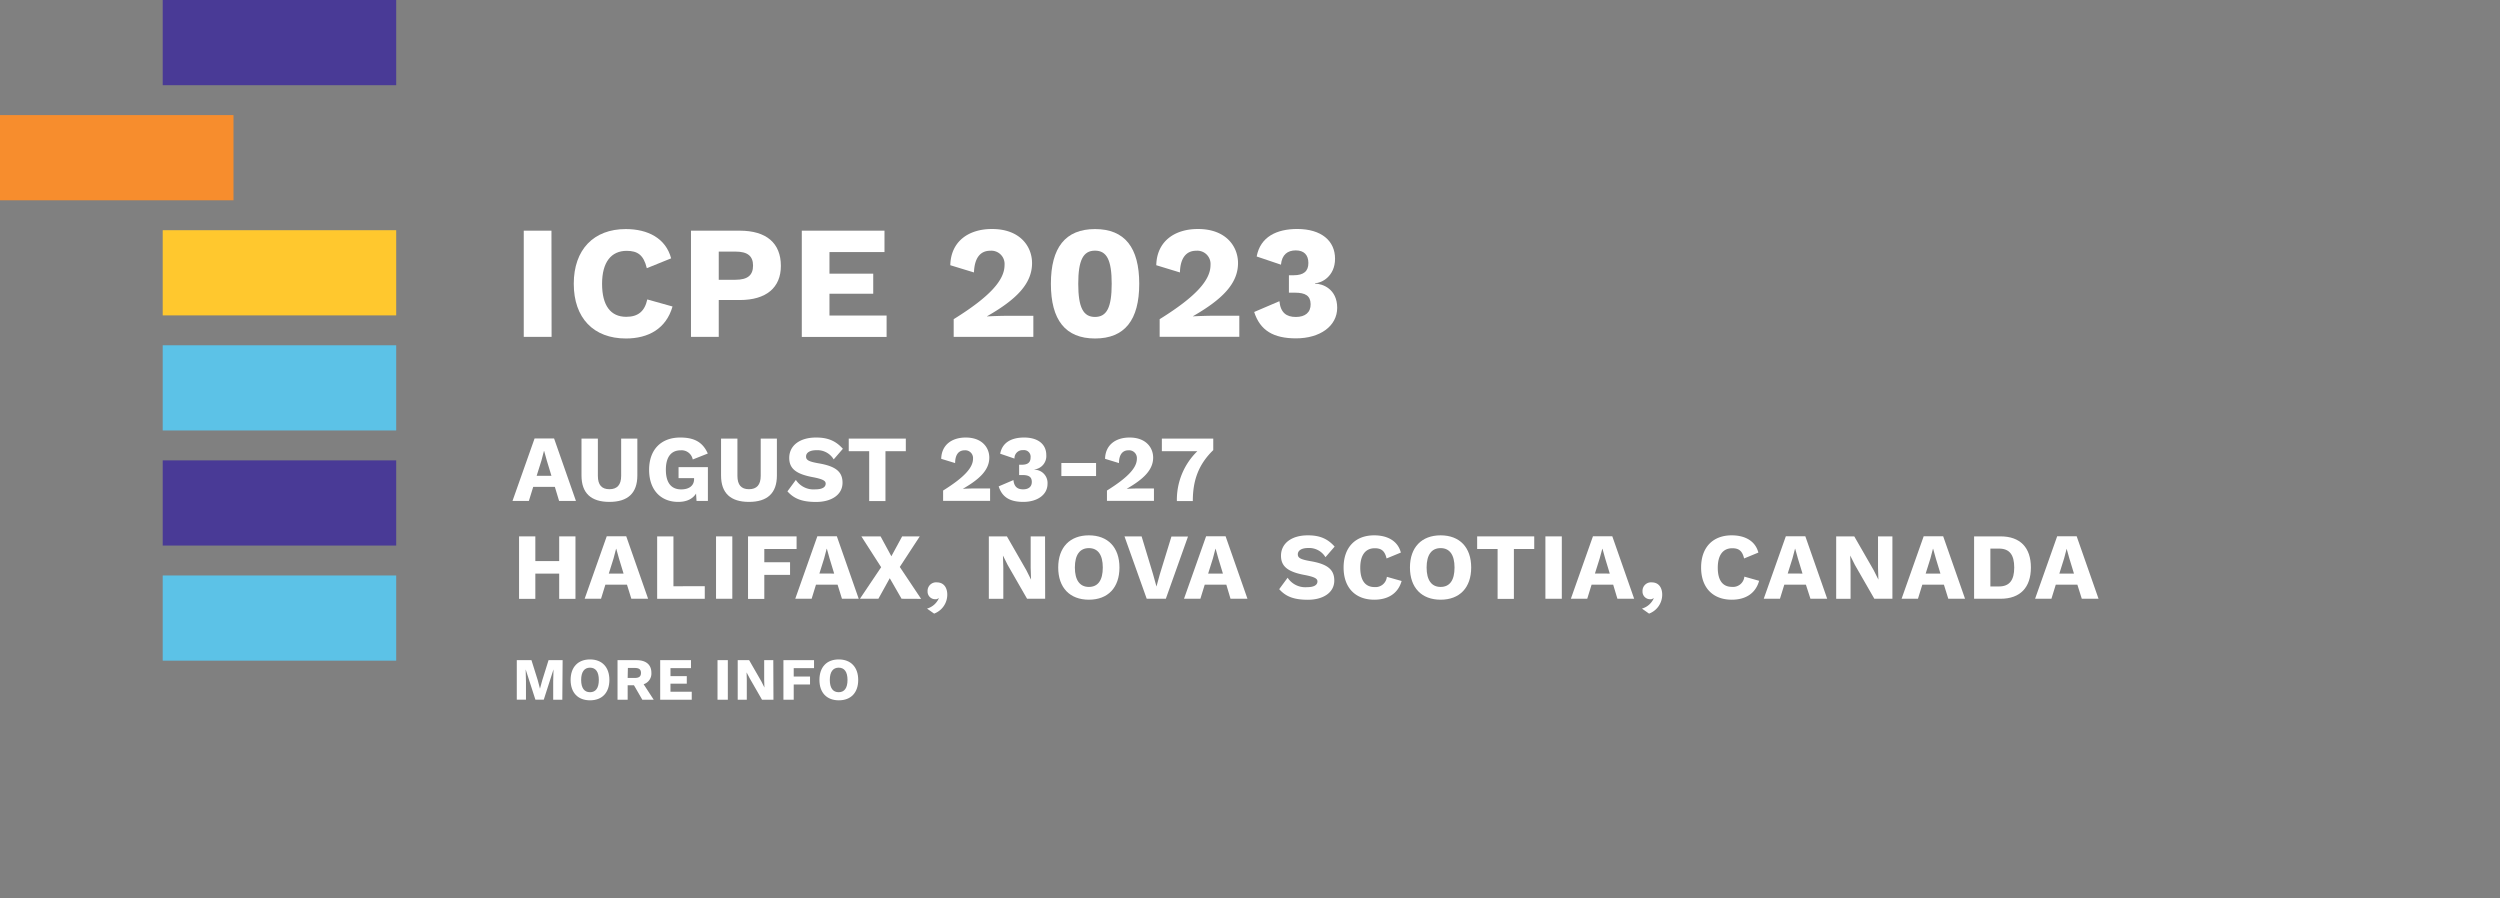 <svg xmlns="http://www.w3.org/2000/svg" width="792.35" height="284.66" viewBox="0 0 792.35 284.66">
  <rect x="0" y="0" width="792.35" height="284.66" fill="#808080" stroke="none"/>
  <defs>
    <style>
      .cls-1 {
        fill: #493a96;
      }

      .cls-2 {
        fill: #ffc82e;
      }

      .cls-3 {
        fill: #5cc2e7;
      }

      .cls-4 {
        fill: #f78d2d;
      }

      .cls-5 {
        fill: none;
      }

      .cls-6 {
        fill: #fff;
      }
    </style>
  </defs>
  <g id="Layer_1" data-name="Layer 1">
    <rect class="cls-1" x="51.57" width="74" height="27"/>
    <rect class="cls-2" x="51.57" y="72.96" width="74" height="27"/>
    <rect class="cls-3" x="51.57" y="109.43" width="74" height="27"/>
    <rect class="cls-1" x="51.57" y="145.91" width="74" height="27"/>
    <rect class="cls-3" x="51.57" y="182.39" width="74" height="27"/>
    <rect class="cls-4" y="36.48" width="74" height="27"/>
    <rect class="cls-5" width="792.35" height="284.66"/>
  </g>
  <g id="Layer_3" data-name="Layer 3">
    <g>
      <path class="cls-6" d="M174.82,106.77H166V73.11h8.78Z"/>
      <path class="cls-6" d="M198.38,107.28c-10.25,0-16.53-6.48-16.53-17.34s6.33-17.34,16.48-17.34c7,0,12.69,2.91,14.38,9.28L205,85c-1-4.18-2.91-5.5-6.38-5.5-4.89,0-7.8,3.57-7.8,10.45s2.7,10.46,7.65,10.46c3.77,0,5.86-1.74,6.68-5.51l8,2.24C211.13,104.17,205.52,107.28,198.38,107.28Z"/>
      <path class="cls-6" d="M247.49,84.28c0,6.88-4.64,10.81-13,10.81H227.8v11.68H219V73.11h15.45C242.85,73.11,247.49,77,247.49,84.28Zm-8.82-.1c0-3-1.69-4.44-5.56-4.44H227.8v8.93h5.31C237,88.67,238.67,87.19,238.67,84.18Z"/>
      <path class="cls-6" d="M281,100v6.78H254.12V73.11h26.21V79.9H262.89v6.83h13.87V93.1H262.89V100Z"/>
      <path class="cls-6" d="M302.26,101.16C313.79,94,318.38,88.77,318.38,84a4.2,4.2,0,0,0-4.54-4.53c-3.21,0-5,2.39-5.15,6.88l-7.5-2.29c.16-7.45,5.66-11.48,13.21-11.48,8.93,0,12.7,5.56,12.7,10.81C327.1,90,322,95,312.82,100.24v.05c1.68-.1,4.64-.2,6.78-.2h7.91v6.68H302.26Z"/>
      <path class="cls-6" d="M333.07,89.94c0-11.47,4.59-17.34,14-17.34s14,5.87,14,17.34-4.59,17.34-14,17.34S333.07,101.41,333.07,89.94Zm19.27,0c0-7.55-1.58-10.5-5.3-10.5s-5.3,3-5.3,10.5,1.58,10.51,5.3,10.51S352.34,97.49,352.34,89.94Z"/>
      <path class="cls-6" d="M367.54,101.16C379.07,94,383.66,88.77,383.66,84a4.2,4.2,0,0,0-4.54-4.53c-3.21,0-5.05,2.39-5.15,6.88l-7.5-2.29c.16-7.45,5.66-11.48,13.21-11.48,8.92,0,12.7,5.56,12.7,10.81,0,6.58-5.15,11.58-14.28,16.83v.05c1.68-.1,4.64-.2,6.78-.2h7.91v6.68H367.54Z"/>
      <path class="cls-6" d="M423.13,82c0,5.66-4.38,7.75-6.32,7.75v.15c2.34,0,7,1.68,7,7.65,0,5.81-5.45,9.69-13.05,9.69-7.09,0-11.37-2.45-13.26-8.36l8-3.42c.35,3.62,2.19,5,5.2,5s4.74-1.48,4.69-4.08-1.58-3.62-5-3.62h-1.88V87.24h1.47c3.22,0,4.7-1.28,4.7-3.88s-1.43-4-4-4-4.39,1.32-4.69,4.53l-7.7-2.6c1.17-6.27,6.37-8.72,12.9-8.72C418.8,72.6,423.13,76.32,423.13,82Z"/>
      <path class="cls-6" d="M175.85,154.3H169l-1.38,4.47h-5.19l7-19.8h6.18l6.93,19.8H177.2Zm-1.08-3.51-1.44-4.74-.87-3.12h-.06l-.81,3.09-1.5,4.77Z"/>
      <path class="cls-6" d="M202,150.7c0,5.58-3,8.37-8.85,8.37s-8.85-2.79-8.85-8.37V139h5.19v11.82c0,2.85,1.2,4.23,3.66,4.23s3.72-1.38,3.72-4.23V139H202Z"/>
      <path class="cls-6" d="M224.36,148.06v10.71h-3.6l-.15-2.34c-1.08,1.68-2.94,2.64-5.67,2.64-5.34,0-9.21-3.6-9.21-10.17,0-6.39,3.78-10.23,9.87-10.23,4.5,0,7.14,1.5,8.73,5.07l-4.77,1.89a3.6,3.6,0,0,0-3.81-2.91c-3,0-4.71,2.07-4.71,6.15s1.65,6.24,4.86,6.24c2.34,0,4.08-1.05,4.08-3.27v-.3h-4.92v-3.48Z"/>
      <path class="cls-6" d="M246.23,150.7c0,5.58-3,8.37-8.85,8.37s-8.85-2.79-8.85-8.37V139h5.19v11.82c0,2.85,1.2,4.23,3.66,4.23s3.72-1.38,3.72-4.23V139h5.13Z"/>
      <path class="cls-6" d="M267.14,142.24l-2.91,3.36a6,6,0,0,0-5.52-2.91c-2.13,0-3.24.84-3.24,2s.93,1.62,4,2.16c5.43.93,7.56,2.67,7.56,6.15,0,3.87-3.6,6.09-8.37,6.09s-7.14-1.2-9.09-3.36l2.67-3.63a6.69,6.69,0,0,0,6.15,3c2.22,0,3.3-.69,3.3-1.83,0-.9-.93-1.41-3.87-2-5.55-1-7.68-2.76-7.68-6.15,0-3.72,3.09-6.45,8.52-6.45C262.34,138.67,264.86,139.69,267.14,142.24Z"/>
      <path class="cls-6" d="M287.09,143h-6.45v15.81h-5.16V143H269v-4h18.09Z"/>
      <path class="cls-6" d="M298.91,155.47c6.78-4.23,9.48-7.29,9.48-10.08a2.47,2.47,0,0,0-2.67-2.67c-1.89,0-3,1.41-3,4.05l-4.41-1.35c.09-4.38,3.33-6.75,7.77-6.75,5.25,0,7.47,3.27,7.47,6.36,0,3.87-3,6.81-8.4,9.9v0c1-.06,2.73-.12,4-.12h4.65v3.93H298.91Z"/>
      <path class="cls-6" d="M331.61,144.22a4.26,4.26,0,0,1-3.72,4.56v.09a4.19,4.19,0,0,1,4.11,4.5c0,3.42-3.21,5.7-7.68,5.7-4.17,0-6.69-1.44-7.8-4.92l4.68-2c.21,2.13,1.29,2.94,3.06,2.94s2.79-.87,2.76-2.4-.93-2.13-2.94-2.13H323v-3.27h.87c1.89,0,2.76-.75,2.76-2.28a2.09,2.09,0,0,0-2.34-2.34,2.56,2.56,0,0,0-2.76,2.67L317,143.8c.69-3.69,3.75-5.13,7.59-5.13C329.06,138.67,331.61,140.86,331.61,144.22Z"/>
      <path class="cls-6" d="M347.39,150.88h-11v-4.14h11Z"/>
      <path class="cls-6" d="M350.84,155.47c6.78-4.23,9.48-7.29,9.48-10.08a2.47,2.47,0,0,0-2.67-2.67c-1.89,0-3,1.41-3,4.05l-4.41-1.35c.09-4.38,3.33-6.75,7.77-6.75,5.25,0,7.47,3.27,7.47,6.36,0,3.87-3,6.81-8.4,9.9v0c1-.06,2.73-.12,4-.12h4.65v3.93H350.84Z"/>
      <path class="cls-6" d="M384.53,139v3.66c-4.95,4.8-6.48,10.05-6.48,16.14H373A21.47,21.47,0,0,1,379.49,143H368.24V139Z"/>
      <path class="cls-6" d="M182.39,170v19.8h-5.16v-8h-7.56v8h-5.16V170h5.16v7.83h7.56V170Z"/>
      <path class="cls-6" d="M198.71,185.3h-6.84l-1.38,4.47H185.3l7-19.8h6.18l6.93,19.8h-5.31Zm-1.08-3.51-1.44-4.74-.87-3.12h-.06l-.81,3.09-1.5,4.77Z"/>
      <path class="cls-6" d="M223.37,185.78v4H208.28V170h5.16v15.81Z"/>
      <path class="cls-6" d="M232.1,189.77h-5.16V170h5.16Z"/>
      <path class="cls-6" d="M242.24,174v4.2h8.16v4h-8.16v7.62h-5.16V170h15.39v4Z"/>
      <path class="cls-6" d="M265.46,185.3h-6.84l-1.38,4.47h-5.19l7-19.8h6.18l6.93,19.8h-5.31Zm-1.08-3.51-1.44-4.74-.87-3.12H262L261.2,177l-1.5,4.77Z"/>
      <path class="cls-6" d="M285.74,189.77,282,183.26l-3.6,6.51h-5.85l6.72-10L273,170h6.09l3.42,6.3,3.42-6.3h5.58l-6.33,9.69,6.75,10.11Z"/>
      <path class="cls-6" d="M300.23,188.48a6.41,6.41,0,0,1-4.17,6l-2.25-1.59a5.86,5.86,0,0,0,3.72-3.21l-.12-.09a1.14,1.14,0,0,1-.93.33,2.41,2.41,0,0,1-2.49-2.52,2.7,2.7,0,0,1,3-2.82C299.18,184.61,300.23,186.32,300.23,188.48Z"/>
      <path class="cls-6" d="M331.25,189.77h-5.73l-6.15-10.71-1.5-3h0l.12,3.72v10H313.4V170h5.73l6.15,10.71,1.5,3h0l-.12-3.72V170h4.56Z"/>
      <path class="cls-6" d="M354.8,179.87c0,6.39-3.66,10.2-9.69,10.2s-9.72-3.81-9.72-10.2,3.69-10.2,9.72-10.2S354.8,173.48,354.8,179.87Zm-14.13,0c0,4,1.56,6.15,4.44,6.15s4.41-2.1,4.41-6.15-1.56-6.15-4.41-6.15S340.67,175.82,340.67,179.87Z"/>
      <path class="cls-6" d="M369.5,189.77h-6.06L356.39,170h5.43l3.63,12,1.08,3.9,1.05-3.84,3.69-12h5.25Z"/>
      <path class="cls-6" d="M388.67,185.3h-6.84l-1.38,4.47h-5.19l7-19.8h6.18l6.93,19.8H390Zm-1.08-3.51-1.44-4.74-.87-3.12h-.06l-.81,3.09-1.5,4.77Z"/>
      <path class="cls-6" d="M423,173.24l-2.91,3.36a6,6,0,0,0-5.52-2.91c-2.13,0-3.24.84-3.24,2s.93,1.62,4,2.16c5.43.93,7.56,2.67,7.56,6.15,0,3.87-3.6,6.09-8.37,6.09s-7.14-1.2-9.09-3.36l2.67-3.63a6.69,6.69,0,0,0,6.15,3c2.22,0,3.3-.69,3.3-1.83,0-.9-.93-1.41-3.87-2-5.55-1-7.68-2.76-7.68-6.15,0-3.72,3.09-6.45,8.52-6.45C418.22,169.67,420.74,170.69,423,173.24Z"/>
      <path class="cls-6" d="M435.56,190.07c-6,0-9.72-3.81-9.72-10.2s3.72-10.2,9.69-10.2c4.14,0,7.47,1.71,8.46,5.46L439.46,177c-.57-2.46-1.71-3.24-3.75-3.24-2.88,0-4.59,2.1-4.59,6.15s1.59,6.15,4.5,6.15a3.6,3.6,0,0,0,3.93-3.24l4.68,1.32C443.06,188.24,439.76,190.07,435.56,190.07Z"/>
      <path class="cls-6" d="M466.28,179.87c0,6.39-3.66,10.2-9.69,10.2s-9.72-3.81-9.72-10.2,3.69-10.2,9.72-10.2S466.28,173.48,466.28,179.87Zm-14.13,0c0,4,1.56,6.15,4.44,6.15s4.41-2.1,4.41-6.15-1.56-6.15-4.41-6.15S452.15,175.82,452.15,179.87Z"/>
      <path class="cls-6" d="M486.26,174h-6.45v15.81h-5.16V174h-6.48v-4h18.09Z"/>
      <path class="cls-6" d="M495,189.77H489.8V170H495Z"/>
      <path class="cls-6" d="M511.28,185.3h-6.84l-1.38,4.47h-5.19l7-19.8H511l6.93,19.8h-5.31Zm-1.08-3.51-1.44-4.74-.87-3.12h-.06L507,177l-1.5,4.77Z"/>
      <path class="cls-6" d="M526.82,188.48a6.41,6.41,0,0,1-4.17,6l-2.25-1.59a5.86,5.86,0,0,0,3.72-3.21l-.12-.09a1.14,1.14,0,0,1-.93.33,2.41,2.41,0,0,1-2.49-2.52,2.7,2.7,0,0,1,3-2.82C525.77,184.61,526.82,186.32,526.82,188.48Z"/>
      <path class="cls-6" d="M548.87,190.07c-6,0-9.72-3.81-9.72-10.2s3.72-10.2,9.69-10.2c4.14,0,7.47,1.71,8.46,5.46L552.77,177c-.57-2.46-1.71-3.24-3.75-3.24-2.88,0-4.59,2.1-4.59,6.15S546,186,548.93,186a3.6,3.6,0,0,0,3.93-3.24l4.68,1.32C556.37,188.24,553.07,190.07,548.87,190.07Z"/>
      <path class="cls-6" d="M572.36,185.3h-6.84l-1.38,4.47H559l7-19.8h6.18l6.93,19.8h-5.31Zm-1.08-3.51-1.44-4.74-.87-3.12h-.06L568.1,177l-1.5,4.77Z"/>
      <path class="cls-6" d="M599.78,189.77h-5.73l-6.15-10.71-1.5-3h0l.12,3.72v10h-4.56V170h5.73l6.15,10.71,1.5,3h0l-.12-3.72V170h4.56Z"/>
      <path class="cls-6" d="M616.1,185.3h-6.84l-1.38,4.47h-5.19l7-19.8h6.18l6.93,19.8h-5.31ZM615,181.79l-1.44-4.74-.87-3.12h-.06l-.81,3.09-1.5,4.77Z"/>
      <path class="cls-6" d="M643.67,179.87c0,6.33-3.39,9.9-9.6,9.9h-8.4V170h8.4C640.28,170,643.67,173.54,643.67,179.87Zm-5.28,0c0-4-1.47-6-4.83-6h-2.73v12h2.73C636.92,185.87,638.39,183.83,638.39,179.87Z"/>
      <path class="cls-6" d="M658.4,185.3h-6.84l-1.38,4.47H645l7-19.8h6.18l6.93,19.8h-5.31Zm-1.08-3.51-1.44-4.74-.87-3.12H655l-.81,3.09-1.5,4.77Z"/>
      <path class="cls-6" d="M178.22,221.77h-2.89V216l.1-3.85h0l-3.09,9.61h-2.65l-3.09-9.61h0l.1,3.85v5.76h-2.91V209.23h4.65l2,6.38.7,2.66h0l.72-2.64,2-6.4h4.46Z"/>
      <path class="cls-6" d="M193.14,215.5c0,4.05-2.32,6.46-6.14,6.46s-6.15-2.41-6.15-6.46S183.18,209,187,209,193.14,211.45,193.14,215.5Zm-8.95,0c0,2.57,1,3.89,2.81,3.89s2.79-1.32,2.79-3.89-1-3.89-2.79-3.89S184.19,212.94,184.19,215.5Z"/>
      <path class="cls-6" d="M200.93,217.19h-2v4.58h-3.21V209.23h6c3,0,4.73,1.41,4.73,4a3.54,3.54,0,0,1-2.46,3.63l3.2,4.92h-3.61Zm-2-2.32h2.22c1.39,0,2-.47,2-1.59s-.61-1.58-2-1.58H199Z"/>
      <path class="cls-6" d="M219.24,219.24v2.53h-10V209.23H219v2.53h-6.5v2.54h5.17v2.38H212.5v2.56Z"/>
      <path class="cls-6" d="M230.68,221.77h-3.27V209.23h3.27Z"/>
      <path class="cls-6" d="M245.14,221.77h-3.63L237.62,215l-1-1.9h0l.07,2.35v6.33h-2.88V209.23h3.62l3.9,6.78.95,1.9h0l-.08-2.35v-6.33h2.89Z"/>
      <path class="cls-6" d="M251.56,211.76v2.66h5.17v2.52h-5.17v4.83H248.3V209.23H258v2.53Z"/>
      <path class="cls-6" d="M272,215.5c0,4.05-2.32,6.46-6.14,6.46s-6.15-2.41-6.15-6.46S262,209,265.83,209,272,211.45,272,215.5Zm-9,0c0,2.57,1,3.89,2.81,3.89s2.8-1.32,2.8-3.89-1-3.89-2.8-3.89S263,212.94,263,215.5Z"/>
    </g>
  </g>
</svg>
